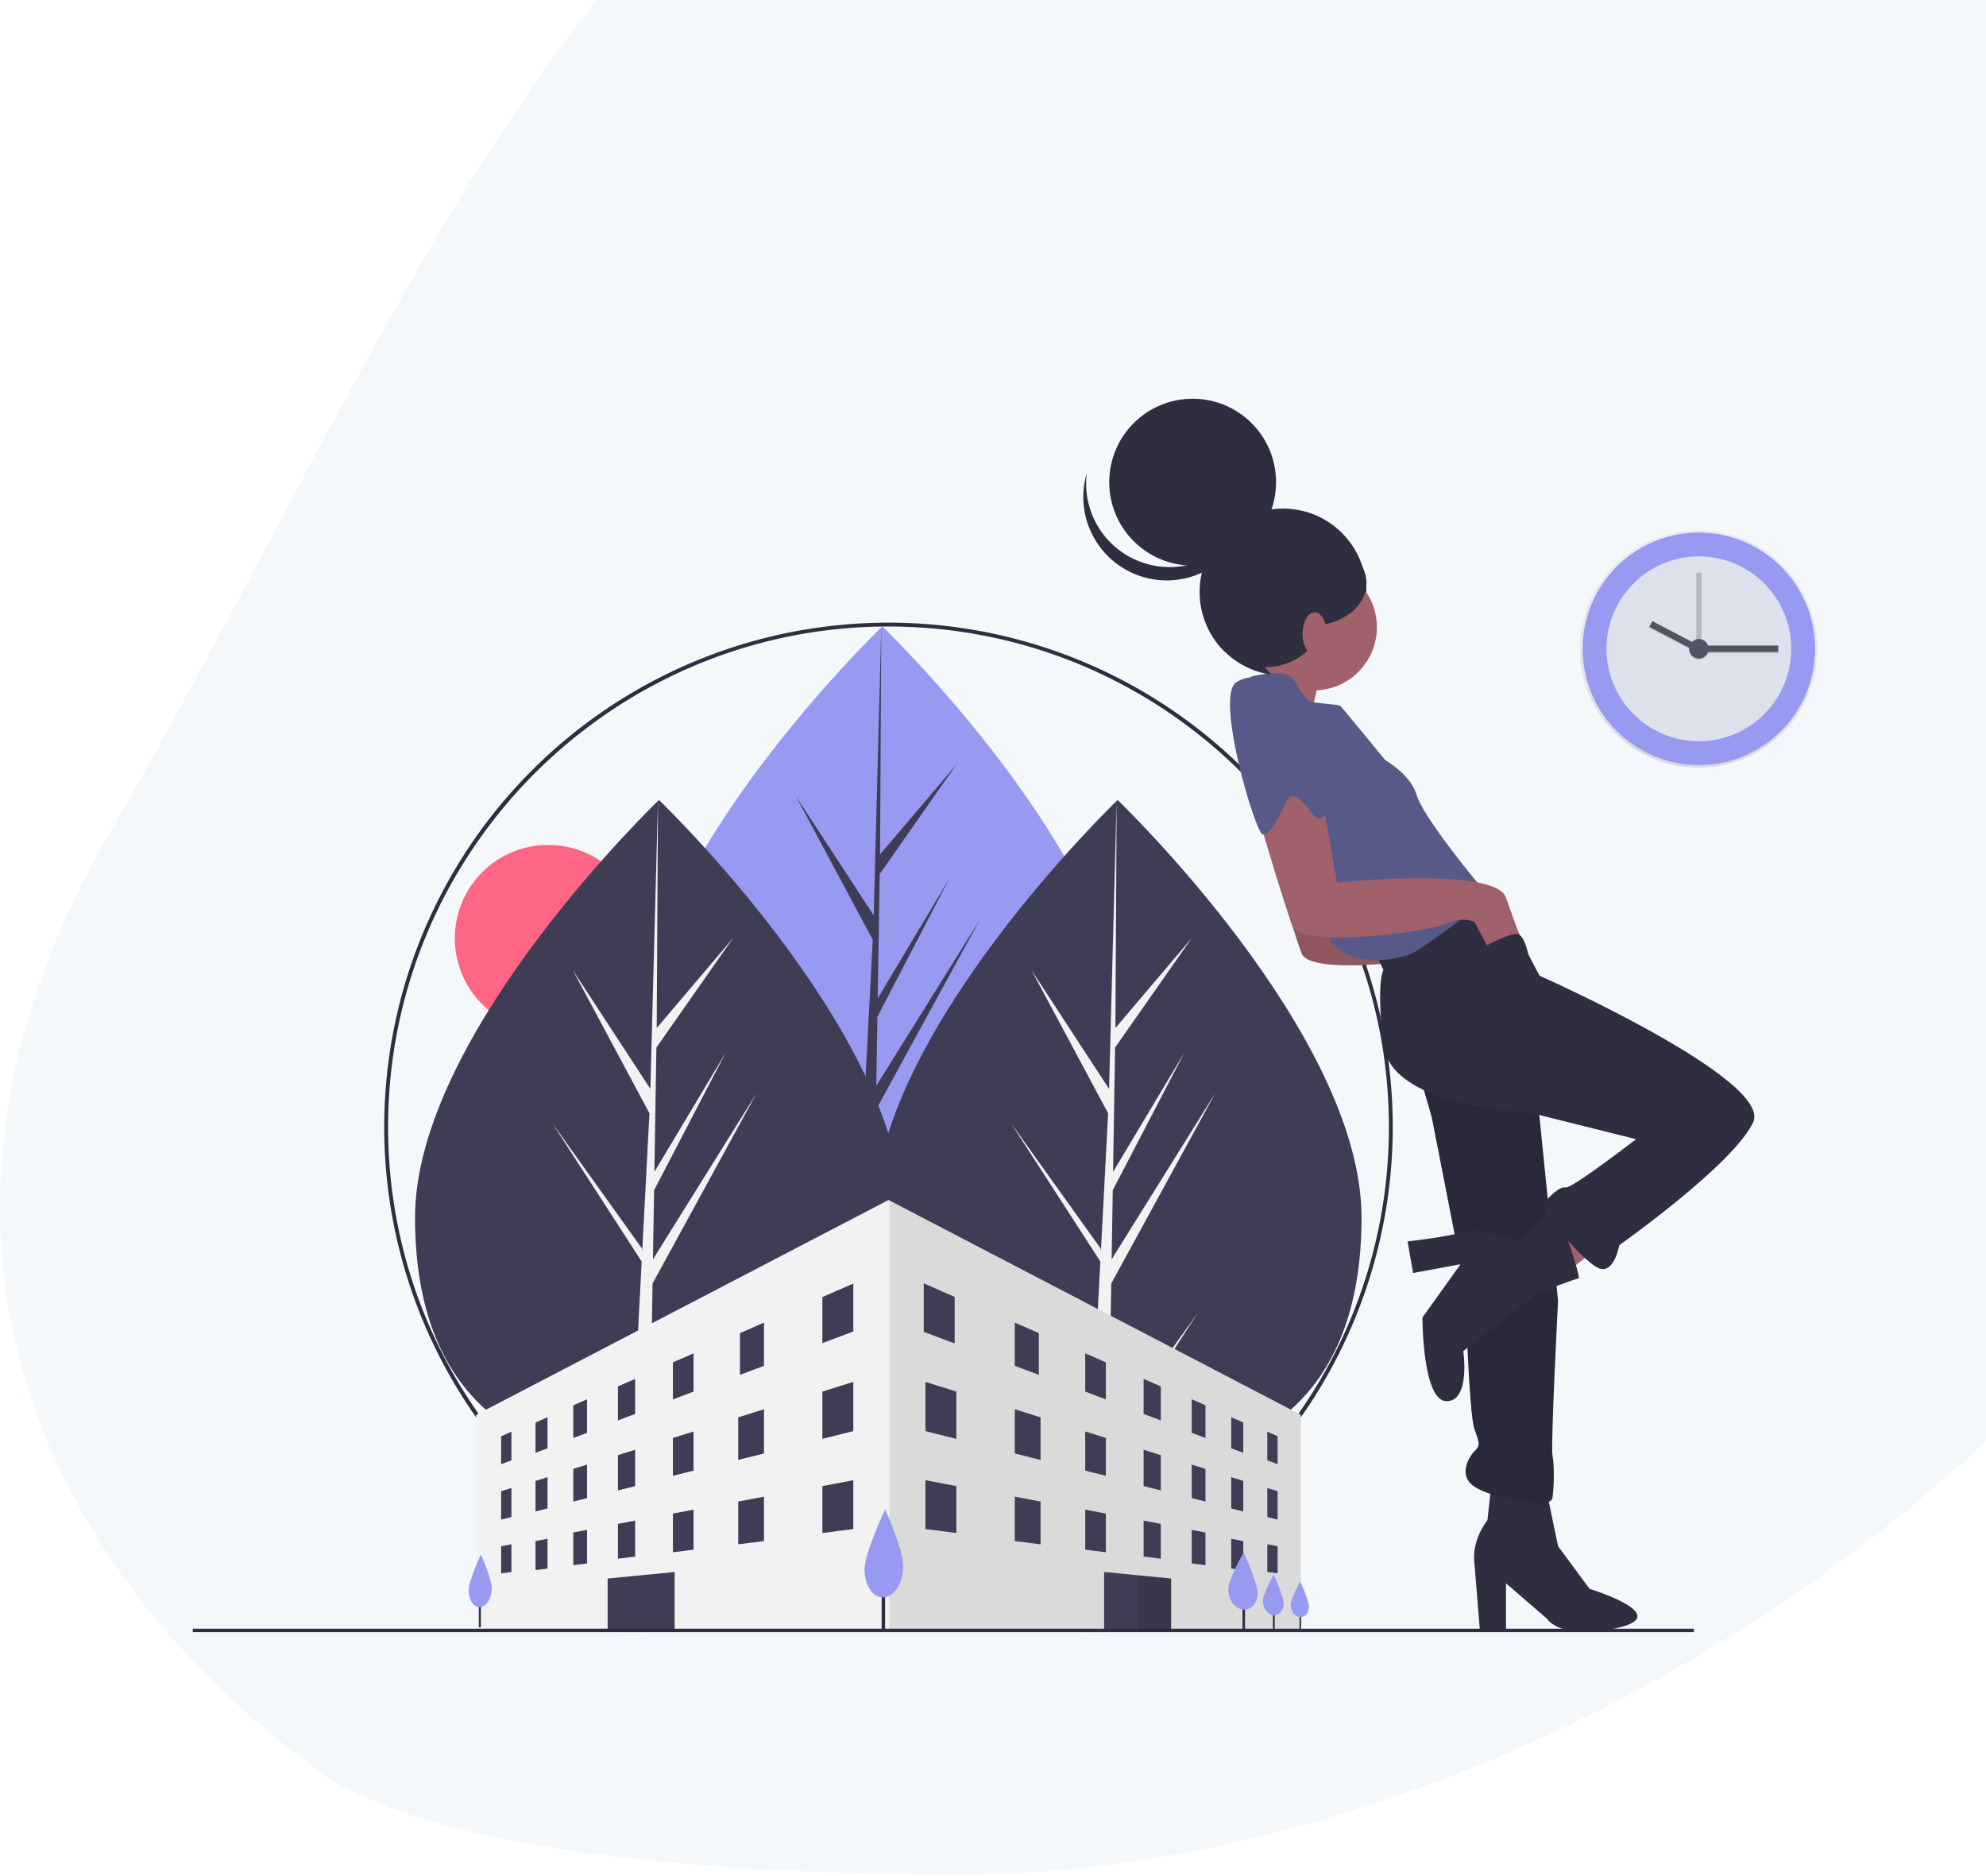 <svg xmlns="http://www.w3.org/2000/svg" xmlns:xlink="http://www.w3.org/1999/xlink" width="753" height="711" viewBox="0 0 753 711"><defs><style>.a{fill:#fff;stroke:#707070;}.b{clip-path:url(#a);}.c{fill:rgba(188,208,229,0.15);}.d{fill:#ff6584;}.e{fill:#9899f0;}.f{fill:#3f3d56;}.g{fill:#f2f2f2;}.h{fill:#2f2e41;}.i,.o{opacity:0.1;}.j{fill:#a0616a;}.k{fill:#575a89;}.l{fill:url(#b);}.m{fill:#dde1ec;}.n,.p{fill:#535461;}.n{opacity:0.3;}.q{opacity:0.05;}</style><clipPath id="a"><rect class="a" width="753" height="711" transform="translate(623 129.293)"/></clipPath><linearGradient id="b" x1="0.5" y1="1" x2="0.5" gradientUnits="objectBoundingBox"><stop offset="0" stop-color="gray" stop-opacity="0.251"/><stop offset="0.54" stop-color="gray" stop-opacity="0.122"/><stop offset="1" stop-color="gray" stop-opacity="0.102"/></linearGradient></defs><g class="b" transform="translate(-623 -129.293)"><g transform="translate(44)"><path class="c" d="M367.9,839.934c243.026,0,535.1-214.2,535.1-460.24S728.364,0,485.338,0,174.235,222.5,45.3,445.5c-88.843,153.654-21.615,281.9,79.975,355.369C171.119,834.019,292.338,839.934,367.9,839.934Z" transform="translate(575)"/><g transform="translate(652.094 280.437)"><circle class="d" cx="35.378" cy="35.378" r="35.378" transform="translate(99.36 169.141)"/><path class="e" d="M587.222,378.6c0,69.65-41.406,93.97-92.483,93.97s-92.484-24.32-92.484-93.97,92.484-158.258,92.484-158.258S587.222,308.952,587.222,378.6Z" transform="translate(-233.314 -134.027)"/><path class="f" d="M380.83,375.87l.947-58.292L421.2,245.464l-39.27,62.971.426-26.211,27.167-52.174-27.054,45.238h0l.766-47.14,29.091-41.537L383.35,220.735l.478-86.438-3.007,114.429.247-4.72-29.578-45.273,29.1,54.335-2.756,52.648-.082-1.4-34.1-47.644,33.994,52.58-.345,6.584-.062.1.028.541-6.992,133.572h9.342l1.121-68.992,33.911-52.451Z" transform="translate(-122.774 -47.978)"/><path class="f" d="M726.055,480.954c0,69.65-41.406,93.97-92.483,93.97s-92.483-24.319-92.483-93.97S633.571,322.7,633.571,322.7,726.055,411.3,726.055,480.954Z" transform="translate(-282.912 -170.592)"/><path class="g" d="M519.662,478.22l.947-58.291,39.418-72.115-39.27,62.97.426-26.21L548.351,332.4,521.3,377.638h0l.766-47.141,29.091-41.537-28.971,34.125.479-86.439-3.007,114.429.247-4.72-29.578-45.273,29.1,54.335-2.756,52.647-.082-1.4-34.1-47.643,33.994,52.58-.345,6.584-.062.1.028.541L509.115,552.4h9.342l1.121-68.992,33.911-52.451Z" transform="translate(-172.372 -84.543)"/><path class="f" d="M455.484,480.954c0,69.65-41.406,93.97-92.483,93.97s-92.483-24.319-92.483-93.97S363,322.7,363,322.7,455.484,411.3,455.484,480.954Z" transform="translate(-186.25 -170.592)"/><path class="g" d="M249.091,478.22l.947-58.291,39.419-72.115-39.27,62.97.426-26.21L277.78,332.4l-27.054,45.238h0l.766-47.141,29.091-41.537-28.971,34.125.479-86.439-3.007,114.429.247-4.72-29.577-45.273,29.1,54.335L246.1,408.065l-.082-1.4-34.1-47.643,33.994,52.58-.345,6.584-.062.1.028.541L238.544,552.4h9.342l1.121-68.992,33.911-52.451Z" transform="translate(-75.709 -84.543)"/><path class="h" d="M443.527,600.486a191.192,191.192,0,1,1,135.193-56A191.192,191.192,0,0,1,443.527,600.486Zm0-380.923c-104.618,0-189.731,85.113-189.731,189.731s85.113,189.733,189.731,189.733,189.731-85.114,189.731-189.732S548.145,219.563,443.527,219.563Z" transform="translate(-179.747 -133.218)"/><path class="g" d="M479.851,553.98V635.4H167.207V553.98l156.322-81.418.326.169Z" transform="translate(-59.735 -168.825)"/><path class="i" d="M566.919,554.074v81.417h-156V472.825Z" transform="translate(-146.804 -168.919)"/><path class="f" d="M383.126,539.988,371.4,544.415V526.962l11.724-5.139Z" transform="translate(-132.685 -186.423)"/><path class="f" d="M185.809,620.059l-3.908,1.478v-10.6l3.908-1.728Z" transform="translate(-64.985 -217.644)"/><path class="f" d="M206.728,612.451l-4.56,1.709V602.682l4.56-2Z" transform="translate(-72.225 -214.595)"/><path class="f" d="M229.673,602.807l-5.211,1.96V592.385l5.211-2.293Z" transform="translate(-80.19 -210.813)"/><path class="f" d="M257.324,591.346,250.81,593.8v-12.88l6.514-2.858Z" transform="translate(-89.603 -206.517)"/><path class="f" d="M291.054,577.493l-7.816,2.954V566.42l7.816-3.428Z" transform="translate(-101.188 -201.131)"/><path class="f" d="M331.879,561.252l-9.119,3.435V548.876l9.119-4Z" transform="translate(-115.307 -194.66)"/><path class="f" d="M185.809,653.412l-3.908.983V643.642l3.908-1.236Z" transform="translate(-64.985 -229.502)"/><path class="f" d="M206.728,647.872l-4.56,1.141V637.45l4.56-1.437Z" transform="translate(-72.225 -227.218)"/><path class="f" d="M229.673,641.314l-5.211,1.309V630.242l5.211-1.643Z" transform="translate(-80.19 -224.569)"/><path class="f" d="M257.324,633.633l-6.514,1.636v-13.36l6.514-2.05Z" transform="translate(-89.603 -221.447)"/><path class="f" d="M291.054,623.923l-7.816,1.973V611.547l7.816-2.458Z" transform="translate(-101.188 -217.6)"/><path class="f" d="M331.516,612.724l-9.77,2.457V599.045l9.77-3.074Z" transform="translate(-114.945 -212.913)"/><path class="f" d="M383.126,598.49,371.4,601.437V583.509l11.724-3.678Z" transform="translate(-132.685 -207.147)"/><path class="f" d="M383.126,656.34,371.4,657.832V640.057l11.724-2.218Z" transform="translate(-132.685 -227.871)"/><path class="f" d="M185.809,686.113l-3.908.5V676.343l3.908-.745Z" transform="translate(-64.985 -241.36)"/><path class="f" d="M206.728,683.663l-4.56.575v-11l4.56-.855Z" transform="translate(-72.225 -240.213)"/><path class="f" d="M229.673,679.822l-5.211.659V668.1l5.211-.993Z" transform="translate(-80.19 -238.326)"/><path class="f" d="M257.324,675.268l-6.514.832V662.892l6.514-1.242Z" transform="translate(-89.603 -236.377)"/><path class="f" d="M291.054,670.353l-7.816.992V656.676l7.816-1.489Z" transform="translate(-101.188 -234.068)"/><path class="f" d="M331.516,664.359l-9.77,1.235V649.378l9.77-1.854Z" transform="translate(-114.945 -231.331)"/><path class="f" d="M633.865,620.059l3.909,1.478v-10.6l-3.909-1.728Z" transform="translate(-226.451 -217.644)"/><path class="f" d="M612.584,612.451l4.56,1.709V602.682l-4.56-2Z" transform="translate(-218.848 -214.595)"/><path class="f" d="M589.277,602.807l5.211,1.96V592.385l-5.211-2.293Z" transform="translate(-210.522 -210.813)"/><path class="f" d="M560.9,591.346l6.514,2.458v-12.88l-6.514-2.858Z" transform="translate(-200.385 -206.517)"/><path class="f" d="M526.448,577.493l7.816,2.954V566.42l-7.816-3.428Z" transform="translate(-188.076 -201.131)"/><path class="f" d="M484.9,561.252l9.119,3.435V548.876l-9.119-4Z" transform="translate(-173.232 -194.66)"/><path class="f" d="M633.865,653.412l3.909.983V643.642l-3.909-1.236Z" transform="translate(-226.451 -229.502)"/><path class="f" d="M612.584,647.872l4.56,1.141V637.45l-4.56-1.437Z" transform="translate(-218.848 -227.218)"/><path class="f" d="M589.277,641.314l5.211,1.309V630.242l-5.211-1.643Z" transform="translate(-210.522 -224.569)"/><path class="f" d="M560.9,633.633l6.514,1.636v-13.36l-6.514-2.05Z" transform="translate(-200.385 -221.447)"/><path class="f" d="M526.448,623.923l7.816,1.973V611.547l-7.816-2.458Z" transform="translate(-188.076 -217.6)"/><path class="f" d="M484.9,612.724l9.77,2.457V599.045l-9.77-3.074Z" transform="translate(-173.232 -212.913)"/><path class="f" d="M432.2,598.49l11.724,2.947V583.509L432.2,579.831Z" transform="translate(-154.407 -207.147)"/><path class="f" d="M432.2,656.34l11.724,1.492V640.057L432.2,637.839Z" transform="translate(-154.407 -227.871)"/><path class="f" d="M633.865,686.113l3.909.5V676.343l-3.909-.745Z" transform="translate(-226.451 -241.36)"/><path class="f" d="M612.584,683.663l4.56.575v-11l-4.56-.855Z" transform="translate(-218.848 -240.213)"/><path class="f" d="M589.277,679.822l5.211.659V668.1l-5.211-.993Z" transform="translate(-210.522 -238.326)"/><path class="f" d="M560.9,675.268l6.514.832V662.892L560.9,661.65Z" transform="translate(-200.385 -236.377)"/><path class="f" d="M526.448,670.353l7.816.992V656.676l-7.816-1.489Z" transform="translate(-188.076 -234.068)"/><path class="f" d="M484.9,664.359l9.77,1.235V649.378l-9.77-1.854Z" transform="translate(-173.232 -231.331)"/><path class="f" d="M442.915,544.508l-11.724-4.422V521.711l11.724,5.141Z" transform="translate(-154.045 -186.383)"/><rect class="h" width="0.956" height="15.29" transform="translate(398.001 452.075)"/><rect class="h" width="0.677" height="10.835" transform="translate(409.539 456.237)"/><rect class="h" width="0.595" height="9.523" transform="translate(419.627 457.56)"/><path class="f" d="M563,694.432V714.1l-12.7-.019-12.7-.02V691.957l12.7,1.238Z" transform="translate(-192.058 -247.205)"/><path class="f" d="M244.73,714.1l25.4-.04V691.957l-25.4,2.473Z" transform="translate(-87.431 -247.205)"/><rect class="h" width="569.151" height="1.303" transform="translate(0 466.247)"/><path class="i" d="M570.057,695.12v19.671l-12.7-.019V693.883Z" transform="translate(-199.118 -247.893)"/><rect class="h" width="1.303" height="18.238" transform="translate(261.188 448.986)"/><path class="e" d="M550.335,762.533c0,6.391-3.414,11.724-7.517,11.907-3.99.178-7.144-4.6-7.144-10.677s7.795-22.745,7.795-22.745S550.335,756.143,550.335,762.533Z" transform="translate(-280.978 -320.04)"/><rect class="h" width="0.777" height="10.878" transform="translate(108.461 454.831)"/><path class="e" d="M310.878,780.528c0,3.812-2.036,6.993-4.484,7.1-2.38.106-4.261-2.746-4.261-6.369s4.649-13.567,4.649-13.567S310.878,776.717,310.878,780.528Z" transform="translate(-197.545 -329.57)"/><path class="e" d="M761.375,781.768c0,3.625-2.285,6.457-5.256,6.318-3.155-.148-5.86-3.551-5.86-7.593s5.86-14.14,5.86-14.14S761.375,778.143,761.375,781.768Z" transform="translate(-357.64 -329.09)"/><path class="e" d="M778.526,790.467c0,2.569-1.619,4.575-3.724,4.477-2.236-.1-4.152-2.516-4.152-5.38s4.152-10.02,4.152-10.02S778.526,787.9,778.526,790.467Z" transform="translate(-364.924 -333.803)"/><path class="e" d="M793.986,793.181c0,2.258-1.423,4.021-3.273,3.935-1.965-.092-3.649-2.212-3.649-4.729s3.649-8.806,3.649-8.806S793.986,790.923,793.986,793.181Z" transform="translate(-370.788 -335.245)"/><path class="j" d="M791.718,246.559s-6.34,19.02-2.818,23.246-21.133-12.68-21.133-12.68l13.384-15.5Z" transform="translate(-363.895 -141.63)"/><circle class="h" cx="31.627" cy="31.627" r="31.627" transform="translate(381.738 41.643)"/><path class="j" d="M820.3,488.985l-16.2,12.68-9.158-14.793,16.2-11.271Z" transform="translate(-283.996 -169.91)"/><path class="h" d="M922.846,729.8l4.227,20.428,11.975,16.2s32.4,9.862,10.566,14.793-26.768-3.522-26.768-3.522l-15.5-13.384v18.315h-9.862l-2.113-26.064s-1.409-7.749,4.931-16.2l1.409-12.68Z" transform="translate(-409.435 -315.277)"/><path class="j" d="M797.354,334l5.635,32.4s59.876-6.34,64.1,5.635,5.635,15.5,5.635,15.5l-11.975,4.227L855.117,381.2a13.379,13.379,0,0,0-10.566.7c-5.635,2.818-54.945,9.862-58.467.7s-13.384-42.97-13.384-42.97l14.793-11.975Z" transform="translate(-365.656 -172.366)"/><path class="i" d="M797.354,334l5.635,32.4s59.876-6.34,64.1,5.635,5.635,15.5,5.635,15.5l-11.975,4.227L855.117,381.2a13.379,13.379,0,0,0-10.566.7c-5.635,2.818-54.945,9.862-58.467.7s-13.384-42.97-13.384-42.97l14.793-11.975Z" transform="translate(-365.656 -172.366)"/><path class="h" d="M862.568,477.415l4.931,16.906,12.68,64.807s1.409,47.9,3.522,53.536,2.113,6.34,0,8.453-6.34,9.158,0,13.384,28.882,9.158,29.586,4.227.7-12.68,0-16.2S915.4,564.06,915.4,564.06l-8.453-83.827-28.881-13.384Z" transform="translate(-397.763 -222.091)"/><path class="i" d="M862.568,477.415l4.931,16.906,12.68,64.807s1.409,47.9,3.522,53.536,2.113,6.34,0,8.453-6.34,9.158,0,13.384,28.882,9.158,29.586,4.227.7-12.68,0-16.2S915.4,564.06,915.4,564.06l-8.453-83.827-28.881-13.384Z" transform="translate(-397.763 -222.091)"/><path class="h" d="M883.462,380.268l15.5,29.586s88.758,39.448,81.009,55.65S929.25,512,929.25,512s-2.113,11.975-8.453,8.453-21.837-21.837-20.428-23.951,6.34-7.044,8.453-6.34,26.768-18.315,26.768-18.315l-42.266-10.566s-50.719-1.409-53.536-25.359,0-28.177,0-28.177l-3.522-7.749,28.882-17.611Z" transform="translate(-388.366 -191.16)"/><path class="h" d="M912.347,562.2l-14.793,13.384s-12.68-5.635-20.428-3.522-21.133,3.522-21.133,3.522l2.113,11.975,17.973-3.316-14.45,20.222s0,31.7,9.158,31.7,6.34-19.02,6.34-19.02L905.3,595.306s14.089-5.635,15.5-5.635S912.347,562.2,912.347,562.2Z" transform="translate(-395.414 -256.155)"/><circle class="j" cx="23.951" cy="23.951" r="23.951" transform="translate(401.055 62.663)"/><path class="k" d="M762.683,249.152s11.271-2.818,14.793,0,4.227,9.158,9.158,9.862,9.158.7,9.862,1.409S813.4,280.851,813.4,280.851s9.862,5.635,11.975,13.384,23.246,33.813,26.064,36.63-18.315,16.906-25.359,21.837-27.473,7.044-33.813-4.227S751.413,263.945,762.683,249.152Z" transform="translate(-361.277 -143.871)"/><path class="j" d="M791.874,317.561l5.635,32.4s59.876-6.34,64.1,5.635,5.635,15.5,5.635,15.5l-11.975,4.227-5.635-10.566a13.379,13.379,0,0,0-10.566.7c-5.635,2.818-54.945,9.862-58.467.7s-13.384-42.97-13.384-42.97l14.793-11.975Z" transform="translate(-363.699 -166.493)"/><path class="k" d="M772.718,252.88s16.984,35.78,15.575,45.642-6.34,2.818-6.34,2.818-6.34-9.862-9.158-4.227-6.34,13.384-9.158,12.68-18.315-52.832-9.862-57.763S772.718,252.88,772.718,252.88Z" transform="translate(-358.004 -144.635)"/><circle class="h" cx="31.627" cy="31.627" r="31.627" transform="translate(347.475 0)"/><path class="h" d="M678.908,159.562a31.629,31.629,0,0,0,48.841-16.607,31.629,31.629,0,1,1-61.7-12.97A31.618,31.618,0,0,0,678.908,159.562Z" transform="translate(-327.087 -101.745)"/><circle class="h" cx="23.193" cy="23.193" r="23.193" transform="translate(383.666 55.348)"/><ellipse class="h" cx="20.558" cy="16.077" rx="20.558" ry="16.077" transform="translate(403.877 53.767)"/><ellipse class="j" cx="4.579" cy="8.101" rx="4.579" ry="8.101" transform="translate(420.779 80.979)"/><path class="h" d="M898.7,407.336s12.47-7.155,14.785-5.361,3.344,7.408,3.344,7.408l-14.413,5.657-4.227-7.749Z" transform="translate(-410.488 -198.812)"/></g></g><g transform="translate(1062.51 307.722)"><circle class="l" cx="45" cy="45" r="45" transform="translate(159.49 22.571)"/><circle class="e" cx="44.072" cy="44.072" r="44.072" transform="translate(160.553 23.439)"/><circle class="m" cx="35.035" cy="35.035" r="35.035" transform="translate(169.59 32.476)"/><rect class="n" width="1.981" height="30.95" transform="translate(203.635 38.666)"/><g class="o" transform="translate(185.828 57.505)"><rect width="27.978" height="2.476" transform="translate(20.902 9.264)"/><rect width="2.476" height="19.872" transform="translate(0 2.193) rotate(-62.36)"/><circle cx="3.714" cy="3.714" r="3.714" transform="translate(15.083 6.788)"/></g><rect class="p" width="27.978" height="2.476" transform="translate(206.73 66.273)"/><rect class="p" width="19.872" height="2.476" transform="translate(186.985 57.013) rotate(27.64)"/><circle class="p" cx="3.714" cy="3.714" r="3.714" transform="translate(200.911 63.797)"/><path class="q" d="M809.241,313.09s-.452,1.075-.227,1.414" transform="translate(-578.832 -262.314)"/><path class="q" d="M665.58,310.35s.227,1.075,0,1.414" transform="translate(-453.21 -259.913)"/></g></g></svg>